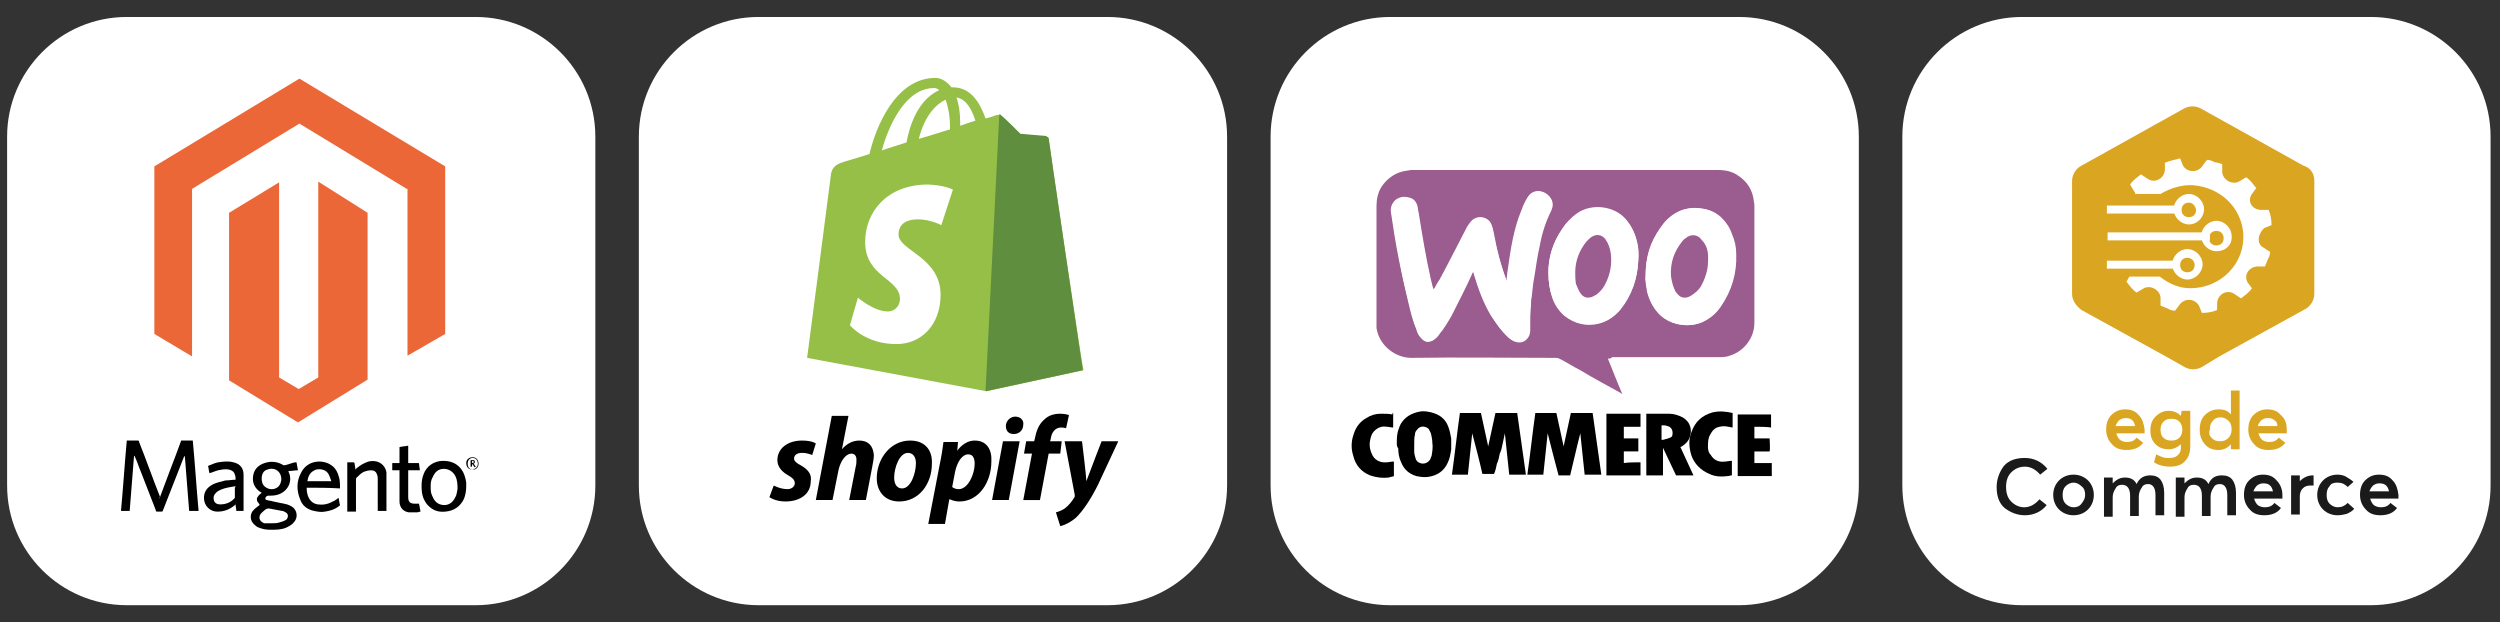 <?xml version="1.0" encoding="UTF-8"?>
<svg id="Layer_2" data-name="Layer 2" xmlns="http://www.w3.org/2000/svg" viewBox="0 0 344.68 85.79">
  <rect x="0" y="0" width="344.68" height="85.79" fill="#333333" stroke="none"/>
  <defs>
    <style>
      .cls-1, .cls-2 {
        fill: #fff;
      }

      .cls-3 {
        fill: #daa520;
      }

      .cls-2 {
        opacity: 0;
      }

      .cls-4 {
        fill: #9b5c8f;
      }

      .cls-5 {
        fill: #5e8e3e;
      }

      .cls-6 {
        fill: #95bf47;
      }

      .cls-7 {
        fill: #1a1a1a;
      }

      .cls-8 {
        fill: #ec6737;
      }
    </style>
  </defs>
  <g id="Layer_1-2" data-name="Layer 1">
    <g>
      <rect class="cls-2" width="344.68" height="85.79"/>
      <g>
        <path class="cls-1" d="m17.48,2.34h48.1c9.1,0,16.5,7.4,16.5,16.5v48.1c0,9.1-7.4,16.5-16.5,16.5H17.48c-9.1,0-16.5-7.4-16.5-16.5V18.84c0-9.1,7.4-16.5,16.5-16.5Z"/>
        <path class="cls-1" d="m104.58,2.34h48.1c9.1,0,16.5,7.4,16.5,16.5v48.1c0,9.1-7.4,16.5-16.5,16.5h-48.1c-9.1,0-16.5-7.4-16.5-16.5V18.84c0-9.1,7.4-16.5,16.5-16.5Z"/>
        <path class="cls-1" d="m191.68,2.34h48.1c9.1,0,16.5,7.4,16.5,16.5v48.1c0,9.1-7.4,16.5-16.5,16.5h-48.1c-9.1,0-16.5-7.4-16.5-16.5V18.84c0-9.1,7.4-16.5,16.5-16.5Z"/>
        <path class="cls-1" d="m278.78,2.34h48.1c9.1,0,16.5,7.4,16.5,16.5v48.1c0,9.1-7.4,16.5-16.5,16.5h-48.1c-9.1,0-16.5-7.4-16.5-16.5V18.84c0-9.1,7.4-16.5,16.5-16.5Z"/>
        <path class="cls-3" d="m319.08,24.94v15.6c0,.8-.5,1.7-1.3,2.1l-11.8,6.5-2.3,1.4c-.8.5-1.8.5-2.6,0l-2.3-1.3-11.8-6.5c-.8-.6-1.3-1.4-1.3-2.2v-15.6c0-.8.5-1.7,1.3-2.1l14-7.8c.8-.5,1.8-.5,2.6,0l14,7.8c1,.3,1.5,1.1,1.5,2.1h0Z"/>
        <path class="cls-1" d="m301.78,30.94c-1.1,0-2.1-1-2.1-2.1s1-2.1,2.1-2.1,2.1,1,2.1,2.1-.9,2.1-2.1,2.1Zm0-3c-.6,0-1,.4-1,1s.4,1,1,1,1-.4,1-1c-.1-.6-.5-1-1-1Z"/>
        <path class="cls-1" d="m300.68,28.34h-10.2v1.1h10.2v-1.1Z"/>
        <path class="cls-1" d="m301.58,38.54c-1.1,0-2.1-1-2.1-2.1s1-2.1,2.1-2.1,2.1,1,2.1,2.1-1,2.1-2.1,2.1Zm0-3c-.6,0-1,.4-1,1s.4,1,1,1,1-.4,1-1-.5-1-1-1Z"/>
        <path class="cls-1" d="m299.98,35.94h-9.5v1.1h9.5v-1.1Z"/>
        <path class="cls-1" d="m305.58,34.64c-1.1,0-2.1-1-2.1-2.1s1-2.1,2.1-2.1,2.1,1,2.1,2.1c.1,1.3-.9,2.1-2.1,2.1Zm0-2.8c-.6,0-1,.4-1,1s.4,1,1,1,1-.4,1-1-.4-1-1-1Z"/>
        <path class="cls-1" d="m304.68,32.04h-14.1v1.1h14.1v-1.1Z"/>
        <path class="cls-1" d="m312.08,34.14l.9.6c0,.3-.1.7-.3,1-.1.3-.3.7-.4,1h-1c-1.1,0-2,1.1-1.4,2.2l.6.8c-.4.6-1,1-1.5,1.4l-.9-.6c-1-.7-2.3,0-2.4,1.2v1c-.7.3-1.4.4-2.1.4l-.4-1c-.6-1-2-1.1-2.7-.1l-.6.8c-.3,0-.7-.1-1-.3-.3-.1-.7-.3-1-.4v-1c0-1.1-1.3-1.9-2.3-1.4l-1,.6c-.6-.4-1-1-1.4-1.5l.4-.7h4.2c1.4,1.1,2.8,1.6,4.2,1.6,4.2,0,7.6-3.4,7.3-7.6-.3-3.6-3.2-6.3-6.9-6.6-1.5-.1-3.2.4-4.5,1.2h-3.5c0-.1,0-.3-.1-.3l-.6-1c.4-.6,1-1,1.5-1.4l.9.6c1,.7,2.3,0,2.4-1.2v-1c.7-.3,1.4-.4,2.1-.6l.4,1c.6,1,2.1,1,2.7,0l.6-.8c.3,0,.7.1,1,.3.4.1.7.1,1.1.3v1c0,1.1,1.3,1.9,2.3,1.4l1-.6c.6.4,1,1,1.4,1.5l-.6.8c-.7,1,0,2.2,1.3,2.2h1c.3.7.4,1.4.4,2.1l-1,.4c-.9.8-1.1,2.2-.1,2.7h0Z"/>
        <path class="cls-3" d="m295.68,59.24v.5h-3.9c.1.4.3.7.5.9.3.2.6.3,1,.3.6,0,1-.2,1.3-.6l.9.7c-.5.7-1.3,1-2.3,1-.8,0-1.5-.2-2-.8-.5-.5-.8-1.2-.8-2s.2-1.5.7-2,1.1-.8,1.9-.8,1.4.2,1.9.8c.5.5.7,1.2.8,2h0Zm-1.7-1.3c-.2-.2-.5-.3-.9-.3s-.6.1-.9.3c-.2.2-.4.5-.5.8h2.7c-.1-.4-.2-.6-.4-.8h0Zm6.8-1.3h1.2v4.8c0,.9-.2,1.6-.7,2.1-.4.5-1.1.8-2.1.8-.8,0-1.6-.2-2.2-.6l.3-1.1c.4.2.6.3.9.4.3.1.6.1.9.1.5,0,.9-.1,1.2-.4s.4-.6.4-.9v-.6h0c-.4.4-1,.7-1.6.7-.8,0-1.4-.2-1.9-.7s-.7-1.1-.7-1.9.2-1.4.7-1.9,1.1-.8,1.8-.8,1.2.2,1.7.7h0l.1-.7h0Zm-1.4,4.1c.5,0,.8-.1,1.1-.4.3-.3.4-.7.4-1.1s-.1-.8-.4-1.1-.6-.4-1.1-.4-.8.1-1.1.4c-.3.3-.4.7-.4,1.1s.1.9.4,1.1c.3.3.6.4,1.1.4Zm8.2-6.9h1.2v8.1h-1.2v-.7h0c-.4.5-1,.8-1.7.8s-1.4-.2-1.9-.8-.7-1.2-.7-2,.2-1.5.7-2,1.1-.8,1.9-.8,1.3.2,1.7.7h0v-3.3h0Zm-2.6,6.6c.3.3.7.4,1.1.4s.8-.1,1.1-.4.5-.7.5-1.2-.1-.9-.4-1.2-.7-.5-1.1-.5-.8.1-1.1.5c-.3.3-.4.7-.4,1.2-.2.6,0,.9.3,1.2h0Zm10.3-1.2v.5h-3.9c.1.4.3.7.5.9.3.2.6.3,1,.3.6,0,1-.2,1.3-.6l.9.7c-.5.7-1.3,1-2.3,1-.8,0-1.5-.2-2-.8-.5-.5-.8-1.2-.8-2s.2-1.5.7-2,1.1-.8,1.9-.8,1.4.2,1.9.8c.6.5.8,1.2.8,2h0Zm-1.7-1.3c-.2-.2-.5-.3-.9-.3s-.6.1-.9.3c-.2.2-.4.5-.5.8h2.7c0-.4-.1-.6-.4-.8h0Z"/>
        <path class="cls-7" d="m279.18,71.04c-1.1,0-2-.4-2.8-1-.8-.7-1.1-1.7-1.1-2.9,0-1.1.4-2.1,1-2.9.7-.8,1.7-1.1,2.9-1.1s2.3.5,3.1,1.5l-1,.8c-.6-.7-1.3-1.1-2.1-1.1s-1.4.3-1.9.8c-.5.5-.7,1.2-.7,2s.2,1.5.7,2,1.1.8,1.8.8c.8,0,1.5-.4,2.1-1.1l1,.8c-.7.9-1.8,1.4-3,1.4h0Zm6.7,0c-.8,0-1.5-.3-2-.8s-.8-1.2-.8-2,.3-1.5.8-2,1.2-.8,2-.8,1.5.3,2,.8.8,1.2.8,2-.3,1.5-.8,2-1.2.8-2,.8h0Zm0-1.1c.4,0,.8-.1,1.1-.5s.5-.7.5-1.2-.1-.9-.5-1.2c-.3-.3-.7-.5-1.1-.5s-.8.2-1.1.5c-.3.3-.4.7-.4,1.2s.1.9.4,1.2.7.5,1.1.5h0Zm10.6-4.4c.6,0,1.1.2,1.4.6s.5,1,.5,1.8v3.1h-1.2v-2.8c0-1-.4-1.5-1-1.5-.4,0-.7.1-.9.5-.2.3-.4.7-.4,1.2v2.7h-1.2v-2.8c0-1-.4-1.5-1.1-1.5-.4,0-.7.1-.9.5-.2.3-.4.7-.4,1.2v2.7h-1.2v-5.4h1.2v.8h0c.5-.5,1-.8,1.7-.8.8,0,1.3.3,1.6.9h0c.4-.9,1.1-1.2,1.9-1.2h0Zm9.9,0c.6,0,1.1.2,1.4.6s.5,1,.5,1.8v3.1h-1.2v-2.8c0-1-.4-1.5-1-1.5-.4,0-.7.1-.9.5-.2.3-.4.7-.4,1.2v2.7h-1.2v-2.8c0-1-.4-1.5-1.1-1.5-.4,0-.7.1-.9.5-.2.3-.4.7-.4,1.2v2.7h-1.2v-5.4h1.2v.8h0c.5-.5,1-.8,1.7-.8.8,0,1.3.3,1.6.9h0c.4-.9,1-1.2,1.9-1.2Zm8.3,2.7v.5h-3.9c.1.4.3.7.5.9.3.2.6.3,1,.3.6,0,1-.2,1.3-.6l.9.7c-.5.7-1.3,1-2.3,1-.8,0-1.5-.2-2-.8-.5-.5-.8-1.2-.8-2s.2-1.5.7-2,1.1-.8,1.9-.8,1.4.2,1.9.8c.5.5.8,1.2.8,2h0Zm-1.7-1.3c-.2-.2-.5-.3-.9-.3s-.6.1-.9.3c-.2.2-.4.5-.5.8h2.7c-.1-.4-.2-.6-.4-.8h0Zm5.9-1.4h.1v1.4h-.4c-.5,0-.8.1-1.1.4-.3.3-.4.7-.4,1.1v2.5h-1.2v-5.4h1.2v.8h0c.5-.5,1.1-.8,1.8-.8h0Zm3.4,5.5c-.8,0-1.5-.3-2-.8s-.8-1.2-.8-2,.3-1.5.8-2,1.2-.8,2-.8c.4,0,.9.1,1.2.3s.7.4,1,.7l-.8.7c-.4-.4-.8-.6-1.4-.6-.5,0-.9.1-1.1.5-.3.3-.4.7-.4,1.2s.1.9.4,1.2c.3.3.7.5,1.1.5.6,0,1-.2,1.4-.6l.9.8c-.2.3-.6.5-1,.7-.4.1-.8.2-1.3.2h0Zm8.4-2.8v.5h-3.9c.1.4.3.7.5.9.3.2.6.3,1,.3.6,0,1-.2,1.3-.6l.9.7c-.5.7-1.3,1-2.3,1-.8,0-1.5-.2-2-.8-.5-.5-.8-1.2-.8-2s.2-1.5.7-2,1.1-.8,1.9-.8,1.4.2,1.9.8c.5.5.7,1.2.8,2h0Zm-1.7-1.3c-.2-.2-.5-.3-.9-.3s-.6.1-.9.3c-.2.2-.4.5-.5.8h2.7c-.1-.4-.2-.6-.4-.8h0Z"/>
        <g>
          <path class="cls-8" d="m43.88,25.04v27l-2.7,1.6-2.7-1.6v-26.9l-6.9,4.2v23.1l9.5,5.8,9.6-5.9v-23l-6.8-4.3Zm-2.6-14.2l-20,12.1v23.1l5.2,3.1v-23.1l14.8-9,14.8,9h.1v23l5.2-3v-23.1l-20.1-12.1Z"/>
          <g>
            <path d="m21.98,68.74c.5-1.3,1-2.7,1.5-4,.5-1.3,1-2.6,1.5-4h1.6c.3,3.2.5,6.4.8,9.7h-1.3c-.2-2.5-.4-5.1-.6-7.6h0s0,.1-.1.1c-1,2.5-1.9,4.9-2.9,7.4,0,.1-.1.2-.2.2h-.6c-.1,0-.2,0-.2-.2-.7-1.8-1.4-3.6-2.1-5.4-.3-.7-.5-1.4-.8-2,0,0,0-.1-.1-.1-.2,2.5-.4,5.1-.6,7.6h-1.2c.3-3.2.5-6.4.8-9.7h1.5c.1,0,.2,0,.2.2,1,2.5,1.9,5.1,2.9,7.6-.2.1-.1.1-.1.2Z"/>
            <path d="m35.78,69.54c-.1-.1-.2-.3-.3-.4-.1-.3-.1-.5.1-.7.1-.2.3-.3.5-.5h0c-.9-.5-1.3-1.3-1.2-2.2.1-1,.7-1.6,1.6-1.9.9-.3,1.8-.2,2.6.3h.2c.5-.1.9-.3,1.4-.4h.2c.1.4.1.7.2,1.1-.4,0-.8.1-1.3.1v.1c.6,1.2,0,2.6-1.3,3.1-.5.2-1,.2-1.5.2-.2,0-.4.2-.4.4,0,.1.1.2.2.2.3.1.6.1.9.2.6.1,1.3.3,1.9.4.3.1.5.2.8.4.6.5.7,1.4.2,2-.3.4-.7.6-1.1.8-.7.3-1.4.3-2.2.3-.6,0-1.1-.1-1.6-.3-.3-.1-.5-.3-.7-.5-.5-.5-.5-1.2-.2-1.7.3-.4.6-.6,1-.9t0-.1Zm1.8,2.6c.3,0,.6,0,.9-.1.4-.1.7-.2,1-.4.3-.3.3-.8-.1-1-.2-.1-.3-.2-.5-.2-.5-.1-1.1-.2-1.6-.3-.3-.1-.6,0-.8.2s-.4.3-.6.6c-.2.4-.1.8.2,1,.1.1.2.1.3.2.3,0,.8,0,1.2,0Zm-1.5-6.2c0,.5.1.9.5,1.2.4.3.9.4,1.4.2.5-.2.7-.6.8-1.1.1-1.2-.9-1.9-1.9-1.5-.5.1-.8.6-.8,1.2Z"/>
            <path d="m32.48,66.14c0-.2,0-.5-.1-.7-.1-.4-.4-.6-.8-.7-.5-.1-1,0-1.5.1-.4.1-.8.3-1.2.4-.1-.3-.1-.7-.2-1,.5-.2.9-.4,1.4-.5.7-.1,1.4-.2,2.1,0,.9.2,1.4.8,1.4,1.7v5h-1c0-.3-.1-.6-.1-.9l-.1.1c-.7.6-1.5.9-2.4.9s-1.6-.6-1.8-1.4c-.2-.9.1-1.7.9-2.2.6-.4,1.3-.5,2-.7.5,0,.9-.1,1.4-.1Zm0,.9c-.7.1-1.4.2-2.1.5-.2.1-.4.2-.6.4-.3.3-.4.6-.3,1s.4.6.9.6c.8,0,1.5-.3,2-.9v-1.4q.1-.1.1-.2Z"/>
            <path d="m42.28,67.24c0,1.1.4,2.1,1.5,2.3.7.1,1.4,0,2.1-.4.3-.1.5-.3.8-.5.1.4.1.7.2,1,0,0,0,.1-.1.1-.6.5-1.3.7-2,.8-.5.1-1,0-1.5-.1-.9-.2-1.6-.7-1.9-1.6-.5-1.2-.5-2.5.1-3.6.9-1.9,3.1-1.9,4.2-1.1.6.4.9,1,1.1,1.8.1.5.1.9.1,1.4-1.6-.1-3.1-.1-4.6-.1Zm.1-.9h3.3c-.1-.3-.2-.6-.3-.8-.4-1-1.7-1-2.2-.6-.5.3-.7.8-.8,1.4Z"/>
            <path d="m64.28,67.04c0,.6-.1,1.2-.3,1.7-.5,1.1-1.4,1.7-2.6,1.8-1,.1-1.8-.2-2.5-1-.4-.5-.6-1-.7-1.6-.1-.8-.1-1.7.2-2.5.4-1.2,1.5-1.9,2.7-1.9,1,0,1.8.3,2.4,1,.5.6.7,1.3.8,2,0,.3,0,.4,0,.5Zm-4.9.1c0,.4,0,.8.2,1.2.2.5.5,1,1.1,1.2.9.3,1.7-.1,2.1-1,.2-.3.2-.7.3-1.1,0-.6,0-1.2-.3-1.8-.3-.6-.9-1-1.6-1s-1.2.4-1.5,1.1c-.3.5-.3.9-.3,1.4Z"/>
            <path d="m47.88,63.74h.9l.1.1c0,.2.1.5.1.7v.2l.2-.2c.5-.4,1-.7,1.6-.9.4-.1.8-.1,1.2,0,.7.2,1.2.8,1.3,1.5v5.3h-1.2v-4.4c0-.2,0-.4-.1-.6-.1-.4-.4-.6-.8-.6s-.7.1-1,.2c-.4.2-.7.5-1,.8,0,0-.1.1-.1.2v4.5h-1.2v-6.8Z"/>
            <path d="m55.08,64.84h-1v-1h1v-2.2c.4-.1.8-.1,1.2-.2v2.4h1.4q.1,0,.1.1c0,.3.1.6.1.9h-1.6v3.7c0,.7.3.9.9.9h.6v.1c.1.3.1.6.2,1-.2,0-.3.1-.5.1h-1.1c-.8-.1-1.3-.7-1.3-1.5v-4.3Z"/>
            <path d="m65.98,63.94c0,.5-.4.9-.9.8-.5,0-.8-.4-.8-.9s.4-.8.9-.8.8.4.8.9Zm-.1,0c0-.5-.3-.8-.7-.8s-.7.3-.7.8.3.8.7.8c.4-.1.7-.4.7-.8Z"/>
            <path d="m65.28,63.94c.1.1.2.2.3.4-.1.1-.2.1-.2,0-.1-.1-.1-.2-.2-.3,0,0-.1,0-.1-.1v.4h-.2v-.9h.4c.1,0,.2.1.2.2s0,.2-.2.3q.1,0,0,0Zm-.2-.1c.1,0,.2-.1.3-.1v-.1c-.1,0-.2-.1-.3-.1v.3Z"/>
          </g>
        </g>
        <g>
          <g>
            <path class="cls-6" d="m144.58,19.14c0-.2-.2-.3-.4-.3s-3.5-.3-3.5-.3c0,0-2.3-2.3-2.6-2.5-.3-.3-.7-.2-.9-.1,0,0-.5.2-1.3.4-.8-2.3-2.1-4.3-4.5-4.3h-.2c-.7-.9-1.5-1.3-2.2-1.3-5.6,0-8.3,7-9.1,10.5-2.2.7-3.7,1.1-3.9,1.2q-1.2.4-1.4,1.5c-.1.9-3.3,25.4-3.3,25.4l24.7,4.6,13.4-2.9c-.1,0-4.8-31.7-4.8-31.9Zm-10.1-2.5c-.6.2-1.3.4-2.1.7v-.5c0-1.4-.2-2.5-.5-3.4,1.3.2,2.1,1.6,2.6,3.2h0Zm-4.1-2.9c.3.9.6,2.1.6,3.8v.3c-1.4.4-2.8.9-4.3,1.3.8-3.2,2.4-4.8,3.7-5.4h0Zm-1.6-1.6c.3,0,.5.1.7.3-1.8.8-3.7,2.9-4.5,7.2-1.2.4-2.3.7-3.4,1.1.9-3.3,3.2-8.6,7.2-8.6Z"/>
            <path class="cls-5" d="m144.18,18.74c-.2,0-3.5-.3-3.5-.3,0,0-2.3-2.3-2.6-2.5-.1-.1-.2-.2-.3-.2l-1.9,38.2,13.4-2.9s-4.7-31.7-4.7-32c-.1-.1-.2-.2-.4-.3Z"/>
            <path class="cls-1" d="m131.38,26.14l-1.6,4.9s-1.5-.8-3.2-.8c-2.6,0-2.7,1.6-2.7,2.1,0,2.2,5.8,3.1,5.8,8.3,0,4.1-2.6,6.8-6.1,6.8-4.3,0-6.4-2.6-6.4-2.6l1.1-3.8s2.2,1.9,4.1,1.9c1.2,0,1.7-1,1.7-1.7,0-2.9-4.8-3-4.8-7.9,0-4,2.9-7.9,8.7-7.9,2.3.1,3.4.7,3.4.7Z"/>
          </g>
          <path d="m110.38,64.14c-.6-.3-.9-.6-.9-.9,0-.5.4-.8,1.1-.8.8,0,1.4.3,1.4.3l.5-1.6s-.5-.4-1.9-.4c-2,0-3.4,1.1-3.4,2.7,0,.9.6,1.6,1.5,2.1.7.4.9.7.9,1.1s-.4.8-1,.8c-1,0-1.9-.5-1.9-.5l-.6,1.6s.8.6,2.2.6c2,0,3.5-1,3.5-2.8.2-1-.5-1.7-1.4-2.2Zm8.1-3.4c-1,0-1.8.5-2.4,1.2h0l.9-4.6h-2.3l-2.2,11.6h2.3l.8-4c.3-1.5,1.1-2.4,1.8-2.4.5,0,.7.4.7.8,0,.3,0,.7-.1,1l-.9,4.6h2.3l.9-4.7c.1-.5.2-1.1.2-1.5-.1-1.3-.8-2-2-2h0Zm7,0c-2.7,0-4.6,2.5-4.6,5.2,0,1.8,1.1,3.2,3.1,3.2,2.7,0,4.5-2.4,4.5-5.2.1-1.7-.8-3.2-3-3.2Zm-1.1,6.6c-.8,0-1.1-.7-1.1-1.5,0-1.3.7-3.4,1.9-3.4.8,0,1.1.7,1.1,1.4,0,1.4-.7,3.5-1.9,3.5h0Zm10-6.6c-1.5,0-2.4,1.4-2.4,1.4h0l.1-1.2h-2c-.1.8-.3,2.1-.5,3l-1.6,8.3h2.3l.6-3.4h.1s.5.3,1.3.3c2.7,0,4.4-2.7,4.4-5.5.1-1.6-.6-2.9-2.3-2.9Zm-2.2,6.7c-.6,0-.9-.3-.9-.3l.4-2.1c.3-1.4,1-2.4,1.8-2.4.7,0,.9.6.9,1.3,0,1.4-.9,3.5-2.2,3.5h0Zm7.8-10c-.7,0-1.3.6-1.3,1.3s.4,1.1,1.1,1.1h0c.7,0,1.3-.5,1.3-1.3.1-.6-.4-1.1-1.1-1.1Zm-3.2,11.5h2.3l1.5-8.1h-2.3m8.1,0h-1.6l.1-.4c.1-.8.6-1.5,1.4-1.5.4,0,.7.1.7.1l.4-1.8s-.4-.2-1.2-.2-1.6.2-2.2.8c-.8.7-1.1,1.6-1.3,2.6l-.1.4h-1.1l-.3,1.7h1.1l-1.2,6.4h2.3l1.2-6.4h1.6l.2-1.7h0Zm5.5,0s-1.4,3.6-2.1,5.5h0c0-.6-.6-5.5-.6-5.5h-2.4l1.4,7.4c0,.2,0,.3-.1.4-.3.5-.7,1-1.2,1.4-.4.3-.9.5-1.3.6l.6,1.9c.5-.1,1.4-.5,2.2-1.2,1-1,2-2.5,3-4.5l2.8-6h-2.3Z"/>
        </g>
        <g>
          <path class="cls-4" d="m221.68,49.44c.7,1.7,1.3,3.3,2,4.9h0c-.1-.1-.2-.1-.3-.2-1.8-1-3.7-2-5.5-3.1-1-.5-1.9-1.1-2.9-1.6-.2-.1-.4-.1-.6-.1-6.6,0-13.2-.1-19.8,0-2.1,0-4.4-1.6-4.8-4.1v-16.8c0-1,.2-1.9.7-2.7.8-1.2,2-2,3.4-2.2.2,0,.5-.1.7-.1h42.3c1,0,2,.2,2.8.8,1.2.8,1.9,1.9,2.1,3.3,0,.2.1.5.1.7v16.3c0,2-1.4,3.9-3.4,4.5-.5.2-1,.2-1.5.2h-14.7c-.2.2-.3.2-.6.2Zm-24-9.5c0-.1-.1-.2-.1-.2-.1-.4-.2-.8-.3-1.2-.7-3.1-1.2-6.2-1.7-9.3-.1-.3-.1-.7-.2-1-.2-.5-.5-.8-1-.9-.3-.1-.6-.1-.9-.1-.6.1-1,.3-1.3.8-.3.4-.4.9-.3,1.4.3,2,.7,4,1,6,.4,2.2.8,4.3,1.4,6.4.3,1.2.6,2.5,1.1,3.7.1.4.3.8.6,1.1.5.6,1,.6,1.6.3.1-.1.3-.2.4-.3.2-.2.4-.4.5-.6.6-.7,1.1-1.6,1.6-2.4,1-2,2-3.9,2.9-5.9,0-.1.1-.2.2-.3.1.2.1.3.1.4.6,2,1.4,4,2.4,5.8.6,1,1.3,2,2.2,2.8.3.3.7.6,1.1.7.7.2,1.3,0,1.7-.6.3-.4.3-.8.3-1.3v-1c0-.7,0-1.4.1-2,0-.4,0-.9.1-1.3.1-1,.2-2,.4-3,.2-1.3.4-2.7.7-4,.3-1.7.8-3.3,1.6-4.9.1-.3.2-.5.2-.8,0-1.1-1.1-1.9-2.1-1.8-.6.1-1.1.3-1.3.9-.3.6-.6,1.1-.8,1.7-1,2.6-1.5,5.4-1.9,8.2-.1.5-.1,1-.2,1.6-.1-.1-.1-.2-.1-.3-.8-2-1.3-4.1-1.7-6.3-.1-.5-.2-1-.4-1.4-.5-1-1.8-1-2.5-.4-.3.3-.5.6-.7.9-1.3,2.4-2.5,4.8-3.8,7.3-.4.3-.6.8-.9,1.3Zm15.8-2.4c0,1.4.2,2.4.5,3.4s.9,1.9,1.7,2.6c1.4,1.1,3,1.5,4.7,1.1,1.2-.3,2.2-1,3-1.9,1.6-2,2.4-4.3,2.5-6.9,0-.9,0-1.7-.2-2.5-.3-1.2-.8-2.2-1.6-3.1-1.6-1.7-4.6-2.2-6.7-.7-.8.5-1.4,1.3-2,2.1-1.3,1.8-1.9,3.9-1.9,5.9Zm13.4.6c0,.5.1,1.3.3,2.1.2,1.1.7,2.1,1.5,2.9,1.4,1.6,4.1,2.2,6.2,1.2,1-.5,1.8-1.2,2.4-2.1,1.5-2.2,2.2-4.6,2.1-7.2,0-1-.2-1.9-.6-2.8-.3-.9-.8-1.6-1.5-2.3-.8-.7-1.7-1.1-2.8-1.2-1.1-.2-2.2,0-3.3.6-.9.5-1.6,1.3-2.2,2.1-1.5,1.9-2.1,4-2.1,6.7Z"/>
          <g>
            <path d="m202.98,59.74c-.2,1.9-.4,3.8-.6,5.7h-2.2c.4-2.8.7-5.7,1.1-8.5h2.9c.3,1.5.7,3.1,1,4.6.3-1.5.7-3.1,1-4.6h3c.4,2.8.8,5.7,1.2,8.5h-2.3c-.2-1.9-.4-3.8-.6-5.7h0c-.1.5-.2.9-.3,1.4-.1.5-.2,1-.4,1.4-.1.5-.2,1-.4,1.4-.1.5-.2,1-.4,1.4h-1.6c-.4-1.8-.9-3.7-1.4-5.6h0Z"/>
            <path d="m216.48,65.54h-1.6c-.5-1.9-1-3.8-1.5-5.8h0c-.2,1.9-.4,3.8-.6,5.7h-2.2c.4-2.8.7-5.7,1.1-8.5h2.9c.3,1.5.7,3.1,1,4.6.3-1.5.7-3.1,1-4.6h3c.4,2.8.8,5.7,1.2,8.5h-2.3c-.2-1.9-.4-3.8-.6-5.7h0c-.5,1.9-.9,3.8-1.4,5.8Z"/>
            <path d="m192.58,61.14c0-.7,0-1.4.3-2.1.2-.7.7-1.3,1.3-1.7.5-.3,1-.5,1.6-.6.5-.1,1,0,1.5.1,1.2.3,2,.9,2.4,2,.2.5.3,1.1.4,1.6v1.5c-.1.7-.2,1.3-.5,1.9-.5,1.1-1.4,1.7-2.6,1.9-.6.1-1.2,0-1.7-.1-1-.3-1.7-.9-2.1-1.9-.3-.6-.4-1.3-.4-1.9-.2-.3-.2-.5-.2-.7Zm2.4.3v.8c0,.3.1.7.2,1s.3.5.6.6c.5.2,1.1,0,1.4-.5.1-.2.1-.3.2-.5.1-.6.2-1.2.1-1.8,0-.4-.1-.9-.2-1.3-.1-.2-.2-.4-.3-.6-.4-.4-1.2-.5-1.6.1-.2.2-.3.4-.3.7-.1.3-.1.9-.1,1.5Z"/>
            <path d="m233.48,65.54h-2.4c-.6-1.3-1.2-2.5-1.8-3.8h0v3.8h-2.3v-8.5h3.1c.7,0,1.3.2,1.9.5,1.2.7,1.3,1.9,1,2.7-.2.6-.6,1-1.1,1.3-.1,0-.1.1-.2.1.6,1.3,1.2,2.6,1.8,3.9Zm-4.4-4.9c.2,0,.4,0,.5-.1.1,0,.2,0,.4-.1.1,0,.2-.1.3-.1.2-.1.3-.2.3-.4.1-.5-.1-1.1-.7-1.2-.2-.1-.5-.1-.7-.1h-.1c0,.7,0,1.3,0,2Z"/>
            <path d="m226.18,63.74v1.8h-4.7v-8.5h4.7v1.8h-2.3v1.6h2v1.8h-2v1.6c.7-.1,1.5-.1,2.3-.1Z"/>
            <path d="m241.88,58.84v1.6h2.1c0,.1.1,1.5,0,1.8h-2.1v1.6h2.4v1.8h-4.7v-8.5h4.6v1.8c-.7-.1-1.5-.1-2.3-.1Z"/>
            <path d="m238.88,56.94v2c-.2,0-.4-.1-.6-.1-.4-.1-.8-.1-1.2,0-.6.1-1,.5-1.3,1.1-.3.5-.3,1.1-.3,1.7,0,.4.1.8.4,1.1.4.7,1.1,1,1.9.9.3,0,.6-.1.8-.1h.2v2c-.2,0-.4.1-.6.1-.8.1-1.7.1-2.5-.3-1.2-.5-2.1-1.4-2.5-2.6-.3-1-.4-2.1,0-3.1.5-1.5,1.5-2.4,3-2.8,1-.2,1.8-.1,2.7.1,0-.1,0,0,0,0Z"/>
            <path d="m192.08,56.94v2c-.3,0-.6-.1-.8-.1-.6-.1-1.1,0-1.6.4-.4.3-.6.7-.7,1.1-.2.7-.2,1.4.1,2.1.3.9,1.1,1.4,2.1,1.3.3,0,.6-.1.8-.1h.2v2c-.2.1-.5.1-.7.2-.9.1-1.7,0-2.6-.3-1.2-.5-2-1.4-2.3-2.7-.3-.9-.3-1.9,0-2.8.3-1.1.9-1.9,1.8-2.4.6-.4,1.3-.6,2-.6.6,0,1.1,0,1.6.1q0-.3.1-.2-.1,0,0,0Z"/>
          </g>
          <path class="cls-1" d="m197.68,39.94c.3-.5.5-1,.8-1.4,1.3-2.4,2.5-4.8,3.8-7.3.2-.3.4-.6.7-.9.7-.6,1.9-.6,2.5.4.2.5.3,1,.4,1.4.4,2.1,1,4.2,1.7,6.3,0,.1.1.2.1.3.1-.6.1-1.1.2-1.6.4-2.8.8-5.6,1.9-8.2.2-.6.5-1.2.8-1.7s.7-.8,1.3-.9c1-.1,2.1.7,2.1,1.8,0,.3,0,.6-.2.8-.8,1.5-1.2,3.2-1.6,4.9-.3,1.3-.5,2.7-.7,4-.1,1-.3,2-.4,3,0,.4-.1.9-.1,1.3,0,.7,0,1.4-.1,2v1c0,.4-.1.9-.3,1.3-.4.6-1,.8-1.7.6-.4-.1-.8-.4-1.1-.7-.8-.9-1.5-1.8-2.2-2.8-1.1-1.8-1.8-3.8-2.4-5.8,0-.1-.1-.2-.1-.4-.1.1-.1.2-.2.3-1,2-2,3.9-2.9,5.9-.4.9-.9,1.7-1.6,2.4-.2.2-.4.4-.5.6-.1.1-.3.2-.4.3-.6.4-1.1.3-1.6-.3-.3-.3-.5-.7-.6-1.1-.5-1.2-.8-2.4-1.1-3.7-.5-2.1-1-4.3-1.4-6.4-.4-2-.7-4-1-6-.1-.5,0-1,.3-1.4.3-.5.8-.7,1.3-.8.3,0,.6,0,.9.1.5.1.8.4,1,.9.1.3.2.7.2,1,.5,3.1,1,6.2,1.7,9.3.1.4.2.8.3,1.2.1.1.1.2.2.3Z"/>
          <path class="cls-1" d="m213.48,37.54c0-2,.6-4.1,1.9-6,.5-.8,1.2-1.5,2-2.1,2.1-1.5,5.2-1,6.7.7.8.9,1.3,1.9,1.6,3.1.2.8.3,1.7.2,2.5-.1,2.6-.9,4.9-2.5,6.9-.8,1-1.8,1.7-3,1.9-1.8.4-3.4,0-4.7-1.1-.8-.7-1.3-1.6-1.7-2.6-.3-.8-.5-1.9-.5-3.3Zm3.7,0c0,.5.1,1,.2,1.6.1.5.3,1,.7,1.4.4.5.9.6,1.5.4l.6-.3c.5-.4.9-.8,1.2-1.4.7-1.4,1-2.8.8-4.3-.1-.7-.3-1.4-.7-1.9-.4-.6-1-.7-1.7-.5-.4.2-.7.4-.9.7-1.1,1.2-1.7,2.6-1.7,4.3Z"/>
          <path class="cls-1" d="m226.88,38.14c0-2.7.7-4.8,2-6.7.6-.9,1.3-1.6,2.2-2.1,1-.6,2.1-.7,3.3-.6,1.1.1,2,.5,2.8,1.2.7.6,1.2,1.4,1.5,2.3.4.9.5,1.8.6,2.8.1,2.6-.6,5-2.1,7.2-.6.9-1.4,1.6-2.4,2.1-2.1,1-4.8.4-6.2-1.2-.7-.8-1.2-1.8-1.5-2.9-.1-.8-.3-1.6-.2-2.1Zm8.6-1.9c0-1.5-.2-2.4-.7-3.3-.4-.7-1.2-.9-1.9-.4-.3.2-.6.4-.8.7-1.1,1.4-1.6,3-1.5,4.7,0,.7.2,1.4.6,2.1.1.2.3.4.5.6.2.2.5.3.8.3s.6-.1.9-.3c.6-.3,1-.8,1.4-1.4.5-1,.7-2.2.7-3Z"/>
          <path class="cls-4" d="m217.18,37.54c0-1.6.6-3.1,1.6-4.3.3-.3.6-.6.9-.7.6-.3,1.3-.1,1.7.5.4.6.6,1.2.7,1.9.2,1.5-.1,3-.8,4.3-.3.6-.7,1-1.2,1.4l-.6.3c-.6.2-1.1.1-1.5-.4-.3-.4-.5-.9-.7-1.4-.1-.6-.1-1.1-.1-1.6Z"/>
          <path class="cls-4" d="m235.48,36.24c0,.8-.3,2-.9,3.1-.3.6-.8,1-1.4,1.4-.3.2-.6.3-.9.3s-.6-.1-.8-.3c-.2-.2-.4-.4-.5-.6-.3-.6-.5-1.3-.6-2.1-.1-1.8.4-3.3,1.5-4.7.2-.3.5-.5.8-.7.7-.4,1.5-.2,1.9.4.8.8,1,1.7.9,3.2Z"/>
        </g>
      </g>
    </g>
  </g>
</svg>